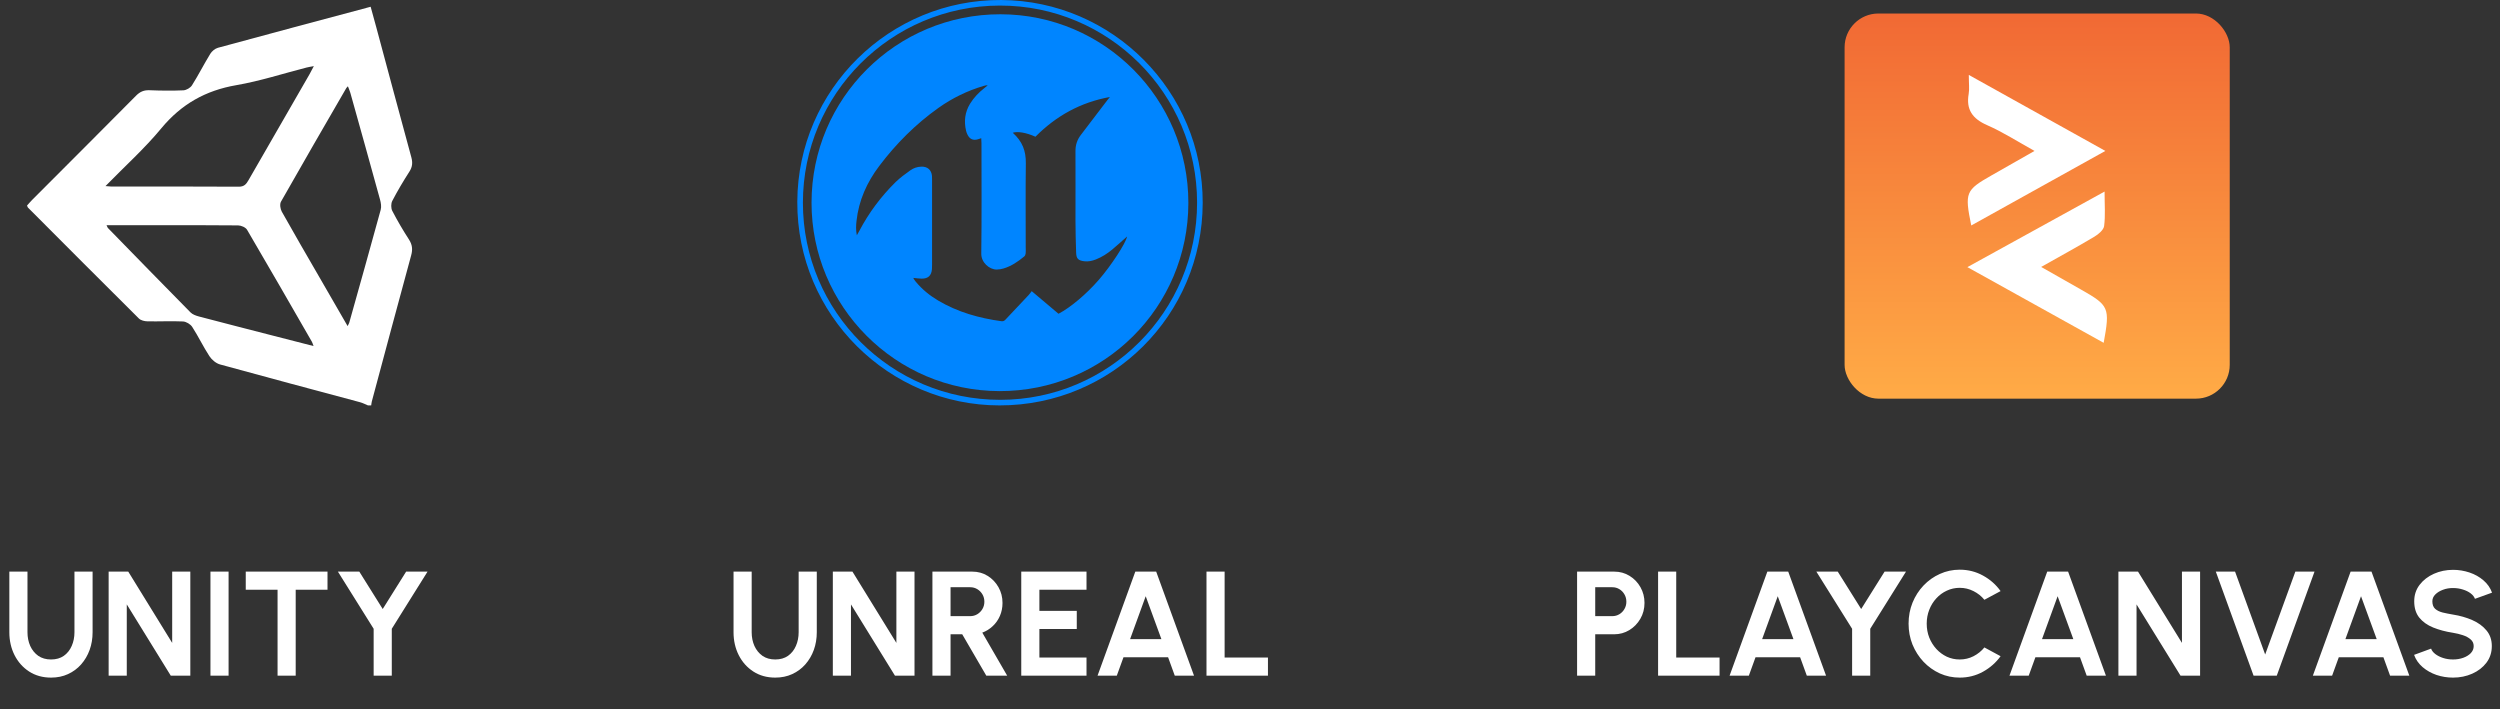 <svg width="370" height="105" viewBox="0 0 370 105" fill="none" xmlns="http://www.w3.org/2000/svg">
<rect x="0" y="0" width="370" height="105" fill="#333333" stroke="none"/>
<path d="M54.459 60C54.067 59.839 53.685 59.635 53.281 59.527C46.375 57.669 39.459 55.84 32.564 53.938C31.967 53.773 31.341 53.244 30.992 52.711C30.078 51.312 29.356 49.785 28.446 48.38C28.183 47.975 27.557 47.6 27.079 47.576C25.333 47.495 23.58 47.593 21.829 47.559C21.396 47.55 20.842 47.423 20.555 47.137C15.063 41.685 9.602 36.199 4.136 30.721C4.086 30.671 4.072 30.582 4 30.421C4.234 30.162 4.483 29.861 4.755 29.588C9.884 24.448 15.025 19.322 20.135 14.163C20.718 13.573 21.298 13.323 22.12 13.354C23.79 13.419 25.465 13.445 27.132 13.368C27.581 13.347 28.176 13.004 28.415 12.624C29.37 11.107 30.183 9.499 31.119 7.969C31.36 7.578 31.824 7.189 32.259 7.071C39.738 5.033 47.228 3.041 54.856 1C55.142 2.04 55.426 3.057 55.701 4.08C57.424 10.478 59.129 16.878 60.876 23.269C61.091 24.056 61.045 24.693 60.594 25.396C59.688 26.805 58.831 28.248 58.057 29.734C57.851 30.13 57.854 30.817 58.059 31.213C58.809 32.665 59.643 34.08 60.529 35.45C61.026 36.221 61.093 36.915 60.852 37.796C58.886 44.995 56.963 52.205 55.03 59.414C54.98 59.604 54.968 59.803 54.937 60C54.777 60 54.617 60 54.459 60ZM15.77 33.333C15.897 33.599 15.914 33.683 15.964 33.736C20.032 37.906 24.098 42.084 28.19 46.23C28.498 46.542 28.998 46.722 29.44 46.839C33.131 47.812 36.829 48.757 40.524 49.708C42.433 50.2 44.344 50.688 46.406 51.216C46.277 50.875 46.241 50.724 46.167 50.592C42.98 45.056 39.8 39.515 36.566 34.008C36.353 33.645 35.694 33.367 35.24 33.359C30.94 33.311 26.64 33.33 22.34 33.33C20.199 33.333 18.059 33.333 15.77 33.333ZM15.613 27.542C16.098 27.581 16.286 27.607 16.475 27.607C22.765 27.61 29.055 27.59 35.347 27.631C36.145 27.636 36.451 27.24 36.783 26.661C39.784 21.433 42.799 16.213 45.809 10.989C46.005 10.649 46.179 10.298 46.449 9.787C45.986 9.875 45.684 9.916 45.391 9.991C41.924 10.877 38.498 11.998 34.984 12.603C30.429 13.388 26.831 15.414 23.859 19.008C21.406 21.977 18.506 24.58 15.613 27.542ZM51.447 48.261C51.59 47.965 51.659 47.864 51.69 47.752C53.25 42.187 54.82 36.622 56.344 31.047C56.471 30.584 56.377 30.013 56.243 29.532C54.798 24.265 53.324 19.008 51.853 13.748C51.767 13.438 51.628 13.14 51.49 12.771C51.346 12.934 51.282 12.984 51.243 13.052C48.011 18.643 44.767 24.227 41.585 29.845C41.38 30.207 41.482 30.922 41.707 31.326C43.515 34.562 45.388 37.762 47.24 40.974C48.613 43.349 49.987 45.728 51.447 48.261Z" fill="white"/>
<path d="M7.554 100.286C6.322 100.286 5.241 99.985 4.309 99.384C3.385 98.783 2.667 97.976 2.153 96.964C1.64 95.945 1.383 94.815 1.383 93.576V84.6H4.067V93.576C4.067 94.309 4.203 94.984 4.474 95.6C4.753 96.209 5.149 96.696 5.662 97.063C6.183 97.422 6.814 97.602 7.554 97.602C8.302 97.602 8.933 97.422 9.446 97.063C9.96 96.696 10.348 96.209 10.613 95.6C10.884 94.984 11.02 94.309 11.02 93.576V84.6H13.704V93.576C13.704 94.507 13.557 95.38 13.264 96.194C12.97 97.001 12.552 97.712 12.009 98.328C11.467 98.944 10.818 99.424 10.062 99.769C9.314 100.114 8.478 100.286 7.554 100.286ZM16.079 100V84.6H18.983L25.484 95.149V84.6H28.168V100H25.275L18.763 89.451V100H16.079ZM31.147 100V84.6H33.831V100H31.147ZM48.471 84.6V87.284H43.763V100H41.079V87.284H36.371V84.6H48.471ZM60.107 84.6H63.275L57.984 93.059V100H55.3V93.059L50.009 84.6H53.177L56.642 90.133L60.107 84.6Z" fill="white"/>
<path d="M114.735 100.286C113.503 100.286 112.421 99.985 111.49 99.384C110.566 98.783 109.847 97.976 109.334 96.964C108.821 95.945 108.564 94.815 108.564 93.576V84.6H111.248V93.576C111.248 94.309 111.384 94.984 111.655 95.6C111.934 96.209 112.33 96.696 112.843 97.063C113.364 97.422 113.994 97.602 114.735 97.602C115.483 97.602 116.114 97.422 116.627 97.063C117.14 96.696 117.529 96.209 117.793 95.6C118.064 94.984 118.2 94.309 118.2 93.576V84.6H120.884V93.576C120.884 94.507 120.737 95.38 120.444 96.194C120.151 97.001 119.733 97.712 119.19 98.328C118.647 98.944 117.998 99.424 117.243 99.769C116.495 100.114 115.659 100.286 114.735 100.286ZM123.259 100V84.6H126.163L132.664 95.149V84.6H135.348V100H132.455L125.943 89.451V100H123.259ZM137.998 100V84.6H143.905C144.741 84.6 145.496 84.809 146.171 85.227C146.845 85.645 147.381 86.206 147.777 86.91C148.173 87.607 148.371 88.38 148.371 89.231C148.371 89.928 148.242 90.569 147.986 91.156C147.736 91.735 147.384 92.238 146.93 92.663C146.482 93.088 145.965 93.411 145.379 93.631L149.064 100H145.973L142.409 93.873H140.682V100H137.998ZM140.682 91.189H143.597C143.978 91.189 144.326 91.094 144.642 90.903C144.957 90.712 145.21 90.456 145.401 90.133C145.591 89.81 145.687 89.451 145.687 89.055C145.687 88.652 145.591 88.289 145.401 87.966C145.21 87.643 144.957 87.387 144.642 87.196C144.326 87.005 143.978 86.91 143.597 86.91H140.682V91.189ZM151.146 100V84.6H160.804V87.284H153.83V90.408H159.363V93.092H153.83V97.316H160.804V100H151.146ZM168.025 84.6H171.116L176.715 100H173.866L172.876 97.272H166.276L165.286 100H162.437L168.025 84.6ZM167.255 94.588H171.886L169.565 88.241L167.255 94.588ZM178.56 100V84.6H181.244V97.316H187.657V100H178.56Z" fill="white"/>
<path d="M178 30.034C177.954 46.671 164.54 60 147.94 60C131.62 60 117.917 46.676 118 29.843C118.083 13.205 131.711 -0.104 148.196 0.001C164.669 0.105 178.045 13.547 178 30.034ZM147.986 0.825C131.889 0.841 118.831 13.909 118.83 30.004C118.829 46.124 131.919 59.191 148.054 59.174C164.147 59.157 177.179 46.084 177.168 29.969C177.157 13.873 164.076 0.808 147.986 0.825Z" fill="#0085FF"/>
<path d="M148.075 2.112C163.446 2.132 175.894 14.637 175.878 30.042C175.863 45.48 163.383 57.913 147.932 57.884C132.55 57.856 120.08 45.343 120.107 29.964C120.134 14.55 132.646 2.091 148.075 2.112ZM126.811 34.819C126.982 34.518 127.089 34.342 127.185 34.161C128.596 31.473 130.398 29.069 132.556 26.942C133.214 26.294 133.981 25.75 134.733 25.206C135.211 24.862 135.778 24.679 136.378 24.662C137.273 24.637 137.861 25.164 137.934 26.052C137.95 26.246 137.945 26.442 137.945 26.637C137.945 30.819 137.945 35 137.945 39.182C137.945 39.399 137.945 39.616 137.928 39.832C137.85 40.784 137.373 41.241 136.418 41.24C136.014 41.24 135.611 41.17 135.205 41.132C135.21 41.188 135.199 41.24 135.22 41.27C135.318 41.412 135.419 41.553 135.529 41.687C136.464 42.819 137.587 43.731 138.844 44.478C141.741 46.199 144.913 47.085 148.225 47.542C148.548 47.586 148.703 47.419 148.881 47.228C149.996 46.046 151.114 44.866 152.225 43.681C152.386 43.508 152.521 43.311 152.693 43.091C153.426 43.709 154.068 44.25 154.71 44.792C155.368 45.347 156.026 45.902 156.661 46.438C158.468 45.486 160.755 43.554 162.604 41.438C164.438 39.338 166.653 35.938 166.802 35.005C166.08 35.642 165.366 36.303 164.617 36.924C163.881 37.535 163.08 38.051 162.182 38.401C161.629 38.616 161.063 38.741 160.467 38.666C159.571 38.554 159.297 38.285 159.267 37.379C159.217 35.82 159.176 34.26 159.171 32.7C159.161 29.256 159.196 25.811 159.17 22.366C159.163 21.449 159.427 20.674 159.97 19.963C161.272 18.259 162.57 16.553 163.87 14.848C163.997 14.682 164.131 14.521 164.263 14.357C159.933 15.136 156.294 17.16 153.244 20.236C151.9 19.629 150.604 19.406 149.889 19.649C151.322 20.942 151.848 22.324 151.824 24.19C151.771 28.349 151.807 32.51 151.807 36.67C151.807 36.951 151.83 37.236 151.797 37.514C151.779 37.669 151.705 37.858 151.591 37.953C150.666 38.713 149.686 39.391 148.523 39.735C148.194 39.832 147.842 39.892 147.501 39.893C146.42 39.896 145.212 38.843 145.229 37.548C145.302 32.11 145.261 26.671 145.259 21.233C145.259 20.987 145.238 20.741 145.225 20.451C145.01 20.524 144.889 20.568 144.768 20.605C144.055 20.827 143.542 20.62 143.203 19.956C143.106 19.765 143.025 19.558 142.977 19.35C142.65 17.94 142.805 16.598 143.571 15.347C144.134 14.429 144.872 13.674 145.714 13.014C145.874 12.889 146.029 12.757 146.187 12.627C145.939 12.612 145.736 12.667 145.534 12.727C143.147 13.439 140.936 14.519 138.906 15.958C135.52 18.359 132.616 21.268 130.123 24.571C128.308 26.976 127.093 29.665 126.764 32.699C126.693 33.356 126.648 34.017 126.811 34.819Z" fill="#0085FF"/>
<path d="M233.409 100V84.6H238.909C239.745 84.6 240.5 84.809 241.175 85.227C241.857 85.645 242.396 86.206 242.792 86.91C243.188 87.614 243.386 88.388 243.386 89.231C243.386 90.096 243.181 90.881 242.77 91.585C242.367 92.282 241.824 92.839 241.142 93.257C240.46 93.668 239.716 93.873 238.909 93.873H236.093V100H233.409ZM236.093 91.189H238.623C239.004 91.189 239.353 91.094 239.668 90.903C239.983 90.712 240.233 90.456 240.416 90.133C240.607 89.81 240.702 89.451 240.702 89.055C240.702 88.652 240.607 88.289 240.416 87.966C240.233 87.643 239.983 87.387 239.668 87.196C239.353 87.005 239.004 86.91 238.623 86.91H236.093V91.189ZM245.397 100V84.6H248.081V97.316H254.494V100H245.397ZM261.567 84.6H264.658L270.257 100H267.408L266.418 97.272H259.818L258.828 100H255.979L261.567 84.6ZM260.797 94.588H265.428L263.107 88.241L260.797 94.588ZM278.919 84.6H282.087L276.796 93.059V100H274.112V93.059L268.821 84.6H271.989L275.454 90.133L278.919 84.6ZM290.037 100.286C288.996 100.286 288.017 100.081 287.1 99.67C286.183 99.252 285.377 98.676 284.68 97.943C283.991 97.21 283.448 96.363 283.052 95.402C282.663 94.434 282.469 93.4 282.469 92.3C282.469 91.193 282.663 90.159 283.052 89.198C283.448 88.23 283.991 87.383 284.68 86.657C285.377 85.924 286.183 85.352 287.1 84.941C288.017 84.523 288.996 84.314 290.037 84.314C291.284 84.314 292.431 84.604 293.48 85.183C294.529 85.755 295.398 86.521 296.087 87.482L293.689 88.769C293.256 88.234 292.717 87.805 292.072 87.482C291.434 87.159 290.756 86.998 290.037 86.998C289.362 86.998 288.728 87.137 288.134 87.416C287.54 87.687 287.019 88.069 286.572 88.56C286.125 89.044 285.776 89.609 285.527 90.254C285.278 90.892 285.153 91.574 285.153 92.3C285.153 93.033 285.278 93.719 285.527 94.357C285.784 94.995 286.136 95.56 286.583 96.051C287.03 96.535 287.547 96.916 288.134 97.195C288.728 97.466 289.362 97.602 290.037 97.602C290.77 97.602 291.452 97.441 292.083 97.118C292.721 96.788 293.256 96.355 293.689 95.82L296.087 97.118C295.398 98.071 294.529 98.838 293.48 99.417C292.431 99.996 291.284 100.286 290.037 100.286ZM302.989 84.6H306.08L311.679 100H308.83L307.84 97.272H301.24L300.25 100H297.401L302.989 84.6ZM302.219 94.588H306.85L304.529 88.241L302.219 94.588ZM313.524 100V84.6H316.428L322.929 95.149V84.6H325.613V100H322.72L316.208 89.451V100H313.524ZM333.529 100L327.941 84.6H330.79L335.245 96.865L339.711 84.6H342.549L336.961 100H333.529ZM347.891 84.6H350.982L356.581 100H353.732L352.742 97.272H346.142L345.152 100H342.303L347.891 84.6ZM347.121 94.588H351.752L349.431 88.241L347.121 94.588ZM363.047 100.286C362.196 100.286 361.378 100.154 360.594 99.89C359.816 99.619 359.134 99.234 358.548 98.735C357.961 98.229 357.539 97.624 357.283 96.92L359.802 95.996C359.904 96.289 360.113 96.557 360.429 96.799C360.744 97.041 361.129 97.235 361.584 97.382C362.038 97.529 362.526 97.602 363.047 97.602C363.582 97.602 364.081 97.521 364.543 97.36C365.012 97.191 365.39 96.96 365.676 96.667C365.962 96.366 366.105 96.018 366.105 95.622C366.105 95.219 365.954 94.889 365.654 94.632C365.353 94.368 364.968 94.159 364.499 94.005C364.029 93.851 363.545 93.734 363.047 93.653C361.954 93.484 360.975 93.224 360.11 92.872C359.244 92.52 358.559 92.032 358.053 91.409C357.554 90.786 357.305 89.979 357.305 88.989C357.305 88.058 357.572 87.244 358.108 86.547C358.643 85.85 359.347 85.308 360.22 84.919C361.092 84.53 362.035 84.336 363.047 84.336C363.89 84.336 364.704 84.468 365.489 84.732C366.273 84.996 366.959 85.381 367.546 85.887C368.14 86.393 368.565 87.002 368.822 87.713L366.292 88.626C366.189 88.333 365.98 88.065 365.665 87.823C365.349 87.581 364.964 87.39 364.51 87.251C364.055 87.104 363.567 87.031 363.047 87.031C362.526 87.024 362.031 87.108 361.562 87.284C361.1 87.453 360.722 87.684 360.429 87.977C360.135 88.27 359.989 88.608 359.989 88.989C359.989 89.48 360.124 89.851 360.396 90.1C360.674 90.349 361.045 90.533 361.507 90.65C361.969 90.76 362.482 90.863 363.047 90.958C364.073 91.119 365.023 91.391 365.896 91.772C366.768 92.153 367.469 92.663 367.997 93.301C368.525 93.932 368.789 94.705 368.789 95.622C368.789 96.553 368.525 97.371 367.997 98.075C367.469 98.772 366.768 99.314 365.896 99.703C365.023 100.092 364.073 100.286 363.047 100.286Z" fill="white"/>
<rect x="273" y="2" width="57" height="57" rx="5" fill="url(#paint0_linear_435_70)"/>
<path d="M311.344 50.739C304.646 47.02 298.138 43.407 291.174 39.535C298.038 35.756 304.565 32.157 311.477 28.35C311.477 30.302 311.611 31.898 311.411 33.449C311.335 34.03 310.578 34.667 309.974 35.027C307.486 36.513 304.932 37.906 302.092 39.508C304.204 40.707 306.083 41.778 307.971 42.844C312.153 45.216 312.296 45.525 311.344 50.739Z" fill="white"/>
<path d="M291.745 33.37C290.75 28.488 290.903 28.142 294.766 25.945C296.802 24.787 298.838 23.629 301.107 22.337C298.628 20.966 296.454 19.559 294.109 18.53C291.906 17.566 290.965 16.209 291.364 13.902C291.493 13.163 291.383 12.388 291.383 11.087C298.243 14.908 304.756 18.53 311.592 22.337C304.77 26.13 298.3 29.725 291.745 33.37Z" fill="white"/>
<defs>
<linearGradient id="paint0_linear_435_70" x1="301.5" y1="2" x2="301.5" y2="59" gradientUnits="userSpaceOnUse">
<stop stop-color="#F16934"/>
<stop offset="1" stop-color="#FFAB46"/>
</linearGradient>
</defs>
</svg>
